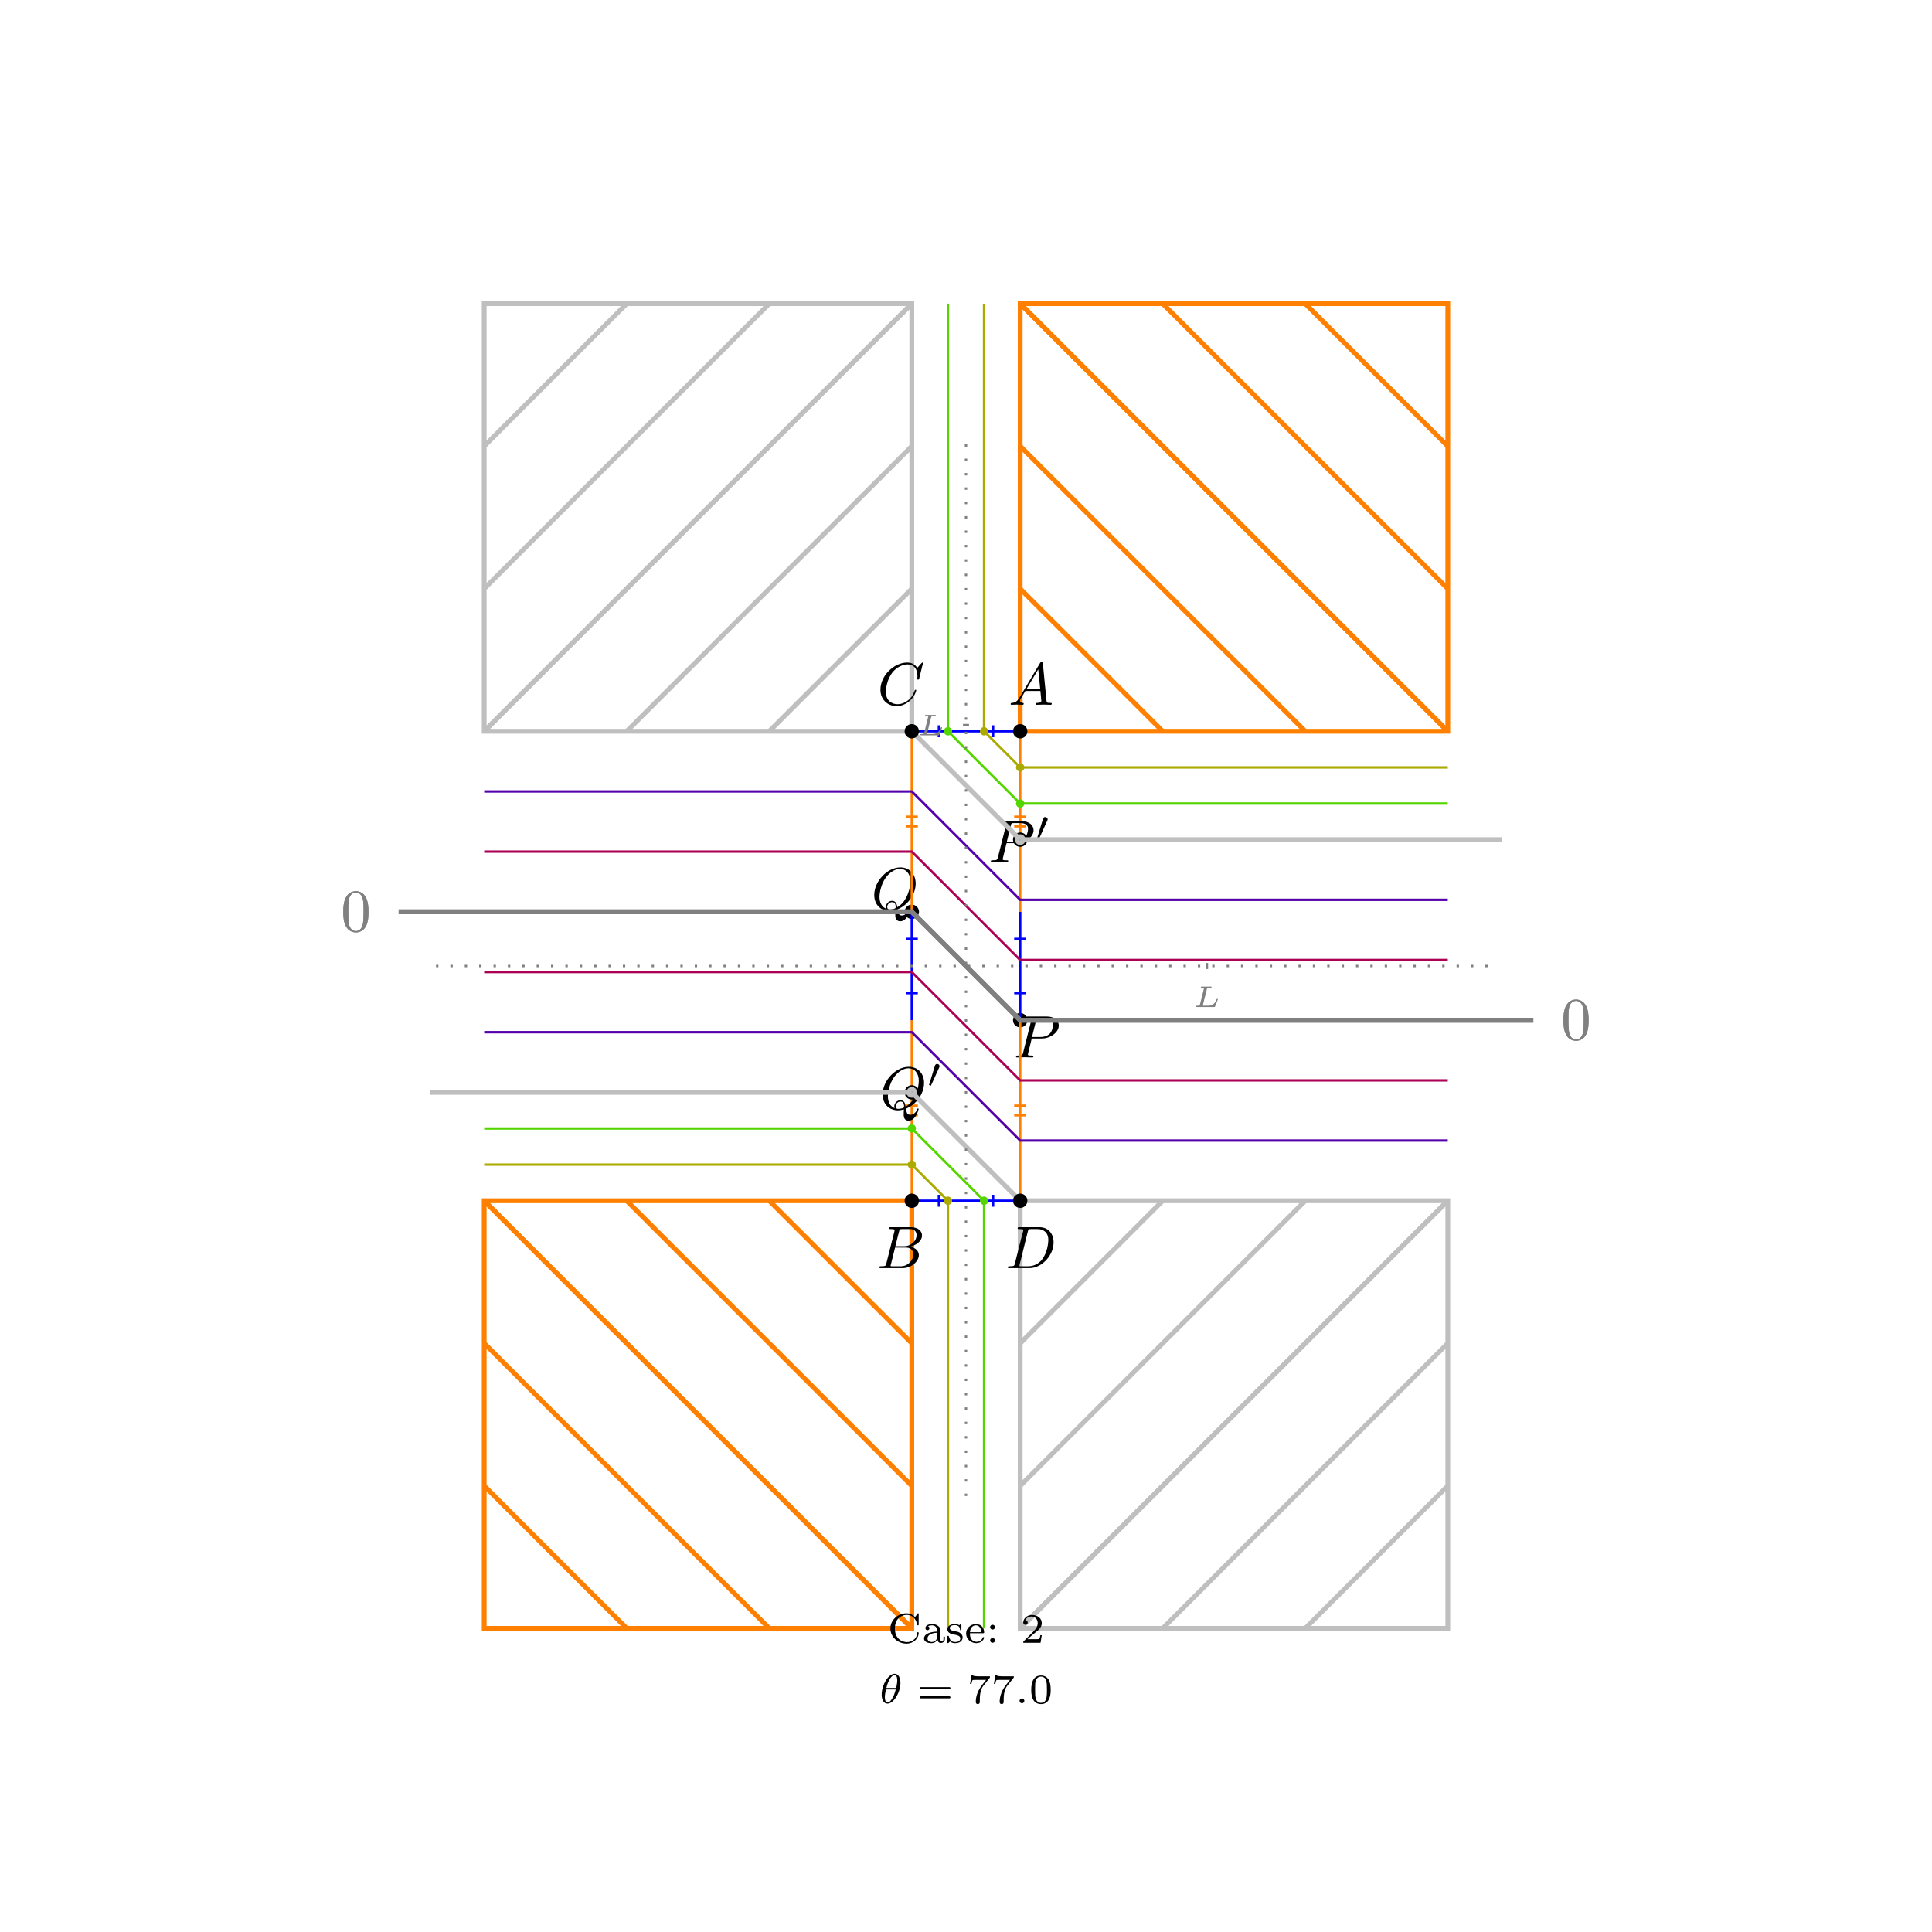 <?xml version="1.0" encoding="UTF-8"?>
<svg xmlns="http://www.w3.org/2000/svg" xmlns:xlink="http://www.w3.org/1999/xlink" width="321.501pt" height="321.501pt" viewBox="0 0 321.501 321.501" version="1.1">
<rect x="0" y="0" width="321.501" height="321.501" fill="#333333" stroke="none"/>
<defs>
<g>
<symbol overflow="visible" id="glyph0-0">
<path style="stroke:none;" d=""/>
</symbol>
<symbol overflow="visible" id="glyph0-1">
<path style="stroke:none;" d="M 3.016 -3.156 L 4.719 -3.156 C 6.125 -3.156 7.516 -4.188 7.516 -5.297 C 7.516 -6.078 6.859 -6.812 5.547 -6.812 L 2.328 -6.812 C 2.141 -6.812 2.031 -6.812 2.031 -6.625 C 2.031 -6.5 2.109 -6.5 2.312 -6.5 C 2.438 -6.5 2.625 -6.484 2.734 -6.484 C 2.906 -6.453 2.953 -6.438 2.953 -6.312 C 2.953 -6.281 2.953 -6.25 2.922 -6.125 L 1.578 -0.781 C 1.484 -0.391 1.469 -0.312 0.672 -0.312 C 0.516 -0.312 0.406 -0.312 0.406 -0.125 C 0.406 0 0.516 0 0.547 0 C 0.828 0 1.531 -0.031 1.812 -0.031 C 2.031 -0.031 2.25 -0.016 2.453 -0.016 C 2.672 -0.016 2.891 0 3.094 0 C 3.172 0 3.297 0 3.297 -0.203 C 3.297 -0.312 3.203 -0.312 3.016 -0.312 C 2.656 -0.312 2.375 -0.312 2.375 -0.484 C 2.375 -0.547 2.391 -0.594 2.406 -0.656 Z M 3.734 -6.125 C 3.828 -6.469 3.844 -6.5 4.281 -6.5 L 5.234 -6.5 C 6.062 -6.5 6.594 -6.234 6.594 -5.547 C 6.594 -5.156 6.391 -4.297 6 -3.938 C 5.5 -3.484 4.906 -3.406 4.469 -3.406 L 3.062 -3.406 Z M 3.734 -6.125 "/>
</symbol>
<symbol overflow="visible" id="glyph0-2">
<path style="stroke:none;" d="M 4.359 -0.062 C 5.906 -0.641 7.375 -2.422 7.375 -4.344 C 7.375 -5.953 6.312 -7.031 4.828 -7.031 C 2.688 -7.031 0.484 -4.766 0.484 -2.438 C 0.484 -0.781 1.609 0.219 3.047 0.219 C 3.297 0.219 3.625 0.172 4.016 0.062 C 3.984 0.688 3.984 0.703 3.984 0.844 C 3.984 1.156 3.984 1.938 4.812 1.938 C 5.984 1.938 6.469 0.109 6.469 0 C 6.469 -0.062 6.406 -0.094 6.359 -0.094 C 6.281 -0.094 6.266 -0.047 6.234 0.016 C 6 0.719 5.422 0.969 5.078 0.969 C 4.609 0.969 4.469 0.703 4.359 -0.062 Z M 2.484 -0.141 C 1.703 -0.453 1.359 -1.219 1.359 -2.125 C 1.359 -2.812 1.625 -4.234 2.375 -5.297 C 3.109 -6.312 4.047 -6.781 4.781 -6.781 C 5.766 -6.781 6.5 -6 6.5 -4.672 C 6.5 -3.672 5.984 -1.328 4.312 -0.406 C 4.266 -0.75 4.172 -1.469 3.438 -1.469 C 2.906 -1.469 2.422 -0.984 2.422 -0.453 C 2.422 -0.266 2.484 -0.156 2.484 -0.141 Z M 3.094 -0.031 C 2.953 -0.031 2.641 -0.031 2.641 -0.453 C 2.641 -0.859 3.016 -1.25 3.438 -1.25 C 3.859 -1.25 4.047 -1.016 4.047 -0.406 C 4.047 -0.266 4.031 -0.25 3.938 -0.203 C 3.672 -0.094 3.375 -0.031 3.094 -0.031 Z M 3.094 -0.031 "/>
</symbol>
<symbol overflow="visible" id="glyph0-3">
<path style="stroke:none;" d="M 1.781 -1.141 C 1.391 -0.484 1 -0.344 0.562 -0.312 C 0.438 -0.297 0.344 -0.297 0.344 -0.109 C 0.344 -0.047 0.406 0 0.484 0 C 0.75 0 1.062 -0.031 1.328 -0.031 C 1.672 -0.031 2.016 0 2.328 0 C 2.391 0 2.516 0 2.516 -0.188 C 2.516 -0.297 2.438 -0.312 2.359 -0.312 C 2.141 -0.328 1.891 -0.406 1.891 -0.656 C 1.891 -0.781 1.953 -0.891 2.031 -1.031 L 2.797 -2.297 L 5.297 -2.297 C 5.312 -2.094 5.453 -0.734 5.453 -0.641 C 5.453 -0.344 4.938 -0.312 4.734 -0.312 C 4.594 -0.312 4.5 -0.312 4.5 -0.109 C 4.5 0 4.609 0 4.641 0 C 5.047 0 5.469 -0.031 5.875 -0.031 C 6.125 -0.031 6.766 0 7.016 0 C 7.062 0 7.188 0 7.188 -0.203 C 7.188 -0.312 7.094 -0.312 6.953 -0.312 C 6.344 -0.312 6.344 -0.375 6.312 -0.672 L 5.703 -6.891 C 5.688 -7.094 5.688 -7.141 5.516 -7.141 C 5.359 -7.141 5.312 -7.062 5.25 -6.969 Z M 2.984 -2.609 L 4.938 -5.906 L 5.266 -2.609 Z M 2.984 -2.609 "/>
</symbol>
<symbol overflow="visible" id="glyph0-4">
<path style="stroke:none;" d="M 1.594 -0.781 C 1.5 -0.391 1.469 -0.312 0.688 -0.312 C 0.516 -0.312 0.422 -0.312 0.422 -0.109 C 0.422 0 0.516 0 0.688 0 L 4.25 0 C 5.828 0 7 -1.172 7 -2.156 C 7 -2.875 6.422 -3.453 5.453 -3.562 C 6.484 -3.75 7.531 -4.484 7.531 -5.438 C 7.531 -6.172 6.875 -6.812 5.688 -6.812 L 2.328 -6.812 C 2.141 -6.812 2.047 -6.812 2.047 -6.609 C 2.047 -6.5 2.141 -6.5 2.328 -6.5 C 2.344 -6.5 2.531 -6.5 2.703 -6.484 C 2.875 -6.453 2.969 -6.453 2.969 -6.312 C 2.969 -6.281 2.953 -6.25 2.938 -6.125 Z M 3.094 -3.656 L 3.719 -6.125 C 3.812 -6.469 3.828 -6.5 4.25 -6.5 L 5.547 -6.5 C 6.422 -6.5 6.625 -5.906 6.625 -5.469 C 6.625 -4.594 5.766 -3.656 4.562 -3.656 Z M 2.656 -0.312 C 2.516 -0.312 2.5 -0.312 2.438 -0.312 C 2.328 -0.328 2.297 -0.344 2.297 -0.422 C 2.297 -0.453 2.297 -0.469 2.359 -0.641 L 3.047 -3.422 L 4.922 -3.422 C 5.875 -3.422 6.078 -2.688 6.078 -2.266 C 6.078 -1.281 5.188 -0.312 4 -0.312 Z M 2.656 -0.312 "/>
</symbol>
<symbol overflow="visible" id="glyph0-5">
<path style="stroke:none;" d="M 7.578 -6.922 C 7.578 -6.953 7.562 -7.031 7.469 -7.031 C 7.438 -7.031 7.422 -7.016 7.312 -6.906 L 6.625 -6.141 C 6.531 -6.281 6.078 -7.031 4.969 -7.031 C 2.734 -7.031 0.5 -4.828 0.5 -2.516 C 0.5 -0.875 1.672 0.219 3.203 0.219 C 4.062 0.219 4.828 -0.172 5.359 -0.641 C 6.281 -1.453 6.453 -2.359 6.453 -2.391 C 6.453 -2.5 6.344 -2.5 6.328 -2.5 C 6.266 -2.5 6.219 -2.469 6.203 -2.391 C 6.109 -2.109 5.875 -1.391 5.188 -0.812 C 4.5 -0.266 3.875 -0.094 3.359 -0.094 C 2.469 -0.094 1.406 -0.609 1.406 -2.156 C 1.406 -2.734 1.609 -4.344 2.609 -5.516 C 3.219 -6.219 4.156 -6.719 5.047 -6.719 C 6.062 -6.719 6.656 -5.953 6.656 -4.797 C 6.656 -4.391 6.625 -4.391 6.625 -4.281 C 6.625 -4.188 6.734 -4.188 6.766 -4.188 C 6.891 -4.188 6.891 -4.203 6.953 -4.391 Z M 7.578 -6.922 "/>
</symbol>
<symbol overflow="visible" id="glyph0-6">
<path style="stroke:none;" d="M 1.578 -0.781 C 1.484 -0.391 1.469 -0.312 0.672 -0.312 C 0.516 -0.312 0.406 -0.312 0.406 -0.125 C 0.406 0 0.484 0 0.672 0 L 3.984 0 C 6.047 0 8.016 -2.109 8.016 -4.281 C 8.016 -5.688 7.172 -6.812 5.672 -6.812 L 2.328 -6.812 C 2.141 -6.812 2.031 -6.812 2.031 -6.625 C 2.031 -6.5 2.109 -6.5 2.312 -6.5 C 2.438 -6.5 2.625 -6.484 2.734 -6.484 C 2.906 -6.453 2.953 -6.438 2.953 -6.312 C 2.953 -6.281 2.953 -6.25 2.922 -6.125 Z M 3.734 -6.125 C 3.828 -6.469 3.844 -6.5 4.281 -6.5 L 5.344 -6.5 C 6.312 -6.5 7.141 -5.969 7.141 -4.656 C 7.141 -4.172 6.953 -2.531 6.094 -1.438 C 5.812 -1.062 5.031 -0.312 3.797 -0.312 L 2.672 -0.312 C 2.531 -0.312 2.516 -0.312 2.453 -0.312 C 2.359 -0.328 2.328 -0.344 2.328 -0.422 C 2.328 -0.453 2.328 -0.469 2.375 -0.641 Z M 3.734 -6.125 "/>
</symbol>
<symbol overflow="visible" id="glyph1-0">
<path style="stroke:none;" d=""/>
</symbol>
<symbol overflow="visible" id="glyph1-1">
<path style="stroke:none;" d="M 2.016 -3.297 C 2.078 -3.406 2.078 -3.469 2.078 -3.516 C 2.078 -3.734 1.891 -3.891 1.672 -3.891 C 1.406 -3.891 1.328 -3.672 1.297 -3.562 L 0.375 -0.547 C 0.359 -0.531 0.328 -0.453 0.328 -0.438 C 0.328 -0.359 0.547 -0.281 0.609 -0.281 C 0.656 -0.281 0.656 -0.297 0.703 -0.406 Z M 2.016 -3.297 "/>
</symbol>
<symbol overflow="visible" id="glyph2-0">
<path style="stroke:none;" d=""/>
</symbol>
<symbol overflow="visible" id="glyph2-1">
<path style="stroke:none;" d="M 4.578 -3.188 C 4.578 -3.984 4.531 -4.781 4.188 -5.516 C 3.734 -6.484 2.906 -6.641 2.5 -6.641 C 1.891 -6.641 1.172 -6.375 0.75 -5.453 C 0.438 -4.766 0.391 -3.984 0.391 -3.188 C 0.391 -2.438 0.422 -1.547 0.844 -0.781 C 1.266 0.016 2 0.219 2.484 0.219 C 3.016 0.219 3.781 0.016 4.219 -0.938 C 4.531 -1.625 4.578 -2.406 4.578 -3.188 Z M 2.484 0 C 2.094 0 1.5 -0.25 1.328 -1.203 C 1.219 -1.797 1.219 -2.719 1.219 -3.312 C 1.219 -3.953 1.219 -4.609 1.297 -5.141 C 1.484 -6.328 2.234 -6.422 2.484 -6.422 C 2.812 -6.422 3.469 -6.234 3.656 -5.25 C 3.766 -4.688 3.766 -3.938 3.766 -3.312 C 3.766 -2.562 3.766 -1.891 3.656 -1.25 C 3.5 -0.297 2.938 0 2.484 0 Z M 2.484 0 "/>
</symbol>
<symbol overflow="visible" id="glyph3-0">
<path style="stroke:none;" d=""/>
</symbol>
<symbol overflow="visible" id="glyph3-1">
<path style="stroke:none;" d="M 2.375 -2.984 C 2.406 -3.109 2.438 -3.141 2.562 -3.156 C 2.703 -3.188 2.797 -3.188 2.938 -3.188 C 3.078 -3.188 3.156 -3.188 3.156 -3.312 C 3.156 -3.375 3.109 -3.406 3.062 -3.406 C 2.922 -3.406 2.781 -3.391 2.656 -3.391 C 2.516 -3.391 2.375 -3.391 2.25 -3.391 C 2.109 -3.391 1.984 -3.391 1.859 -3.391 C 1.75 -3.391 1.609 -3.406 1.5 -3.406 C 1.469 -3.406 1.375 -3.406 1.375 -3.266 C 1.375 -3.188 1.453 -3.188 1.562 -3.188 C 1.609 -3.188 1.781 -3.188 1.891 -3.156 C 1.891 -3.094 1.891 -3.078 1.875 -3.031 L 1.219 -0.406 C 1.172 -0.266 1.172 -0.219 0.797 -0.219 C 0.656 -0.219 0.578 -0.219 0.578 -0.078 C 0.578 0 0.656 0 0.75 0 L 3.578 0 C 3.703 0 3.703 0 3.75 -0.109 C 3.797 -0.25 4.203 -1.234 4.203 -1.266 C 4.203 -1.312 4.172 -1.359 4.094 -1.359 C 4.016 -1.359 4.016 -1.344 3.953 -1.219 C 3.688 -0.578 3.375 -0.219 2.547 -0.219 L 1.859 -0.219 C 1.812 -0.219 1.75 -0.219 1.703 -0.234 C 1.703 -0.281 1.703 -0.281 1.719 -0.328 Z M 2.375 -2.984 "/>
</symbol>
<symbol overflow="visible" id="glyph4-0">
<path style="stroke:none;" d=""/>
</symbol>
<symbol overflow="visible" id="glyph4-1">
<path style="stroke:none;" d="M 5.188 -4.719 C 5.188 -4.844 5.188 -4.906 5.094 -4.906 C 5.062 -4.906 5.031 -4.906 4.969 -4.812 L 4.594 -4.281 C 4.312 -4.578 3.828 -4.906 3.156 -4.906 C 1.688 -4.906 0.484 -3.766 0.484 -2.391 C 0.484 -0.969 1.719 0.141 3.156 0.141 C 4.391 0.141 5.188 -0.781 5.188 -1.625 C 5.188 -1.703 5.172 -1.766 5.062 -1.766 C 5.031 -1.766 4.953 -1.766 4.953 -1.672 C 4.891 -0.547 3.938 -0.109 3.25 -0.109 C 2.516 -0.109 1.234 -0.562 1.234 -2.375 C 1.234 -4.266 2.578 -4.641 3.234 -4.641 C 3.938 -4.641 4.75 -4.188 4.938 -2.984 C 4.953 -2.906 5.016 -2.906 5.062 -2.906 C 5.188 -2.906 5.188 -2.953 5.188 -3.094 Z M 5.188 -4.719 "/>
</symbol>
<symbol overflow="visible" id="glyph4-2">
<path style="stroke:none;" d="M 3.109 -1.875 C 3.109 -2.234 3.109 -2.5 2.781 -2.766 C 2.5 -3 2.172 -3.109 1.75 -3.109 C 1.094 -3.109 0.625 -2.859 0.625 -2.438 C 0.625 -2.203 0.781 -2.094 0.969 -2.094 C 1.156 -2.094 1.297 -2.234 1.297 -2.422 C 1.297 -2.531 1.234 -2.688 1.047 -2.734 C 1.297 -2.906 1.703 -2.906 1.734 -2.906 C 2.125 -2.906 2.562 -2.656 2.562 -2.062 L 2.562 -1.859 C 2.172 -1.844 1.719 -1.812 1.203 -1.625 C 0.578 -1.406 0.391 -1.016 0.391 -0.703 C 0.391 -0.109 1.109 0.062 1.609 0.062 C 2.156 0.062 2.484 -0.25 2.641 -0.516 C 2.656 -0.234 2.844 0.031 3.172 0.031 C 3.188 0.031 3.859 0.031 3.859 -0.625 L 3.859 -1.016 L 3.625 -1.016 L 3.625 -0.641 C 3.625 -0.562 3.625 -0.234 3.359 -0.234 C 3.109 -0.234 3.109 -0.562 3.109 -0.641 Z M 2.562 -0.984 C 2.562 -0.312 1.969 -0.125 1.656 -0.125 C 1.297 -0.125 0.969 -0.359 0.969 -0.703 C 0.969 -1.094 1.297 -1.625 2.562 -1.672 Z M 2.562 -0.984 "/>
</symbol>
<symbol overflow="visible" id="glyph4-3">
<path style="stroke:none;" d="M 2.641 -2.922 C 2.641 -3.047 2.641 -3.109 2.547 -3.109 C 2.516 -3.109 2.5 -3.109 2.406 -3.031 C 2.391 -3.016 2.328 -2.953 2.281 -2.922 C 2.062 -3.062 1.812 -3.109 1.547 -3.109 C 0.547 -3.109 0.312 -2.578 0.312 -2.234 C 0.312 -2.016 0.406 -1.828 0.578 -1.688 C 0.844 -1.469 1.109 -1.422 1.547 -1.344 C 1.891 -1.281 2.453 -1.188 2.453 -0.719 C 2.453 -0.453 2.266 -0.125 1.594 -0.125 C 0.922 -0.125 0.688 -0.562 0.562 -1.031 C 0.531 -1.125 0.531 -1.156 0.438 -1.156 C 0.312 -1.156 0.312 -1.109 0.312 -0.969 L 0.312 -0.109 C 0.312 0 0.312 0.062 0.406 0.062 C 0.469 0.062 0.609 -0.078 0.75 -0.234 C 1.047 0.062 1.422 0.062 1.594 0.062 C 2.5 0.062 2.844 -0.422 2.844 -0.906 C 2.844 -1.172 2.719 -1.391 2.531 -1.547 C 2.266 -1.797 1.953 -1.859 1.703 -1.891 C 1.156 -2 0.703 -2.078 0.703 -2.453 C 0.703 -2.672 0.891 -2.938 1.547 -2.938 C 2.359 -2.938 2.391 -2.375 2.406 -2.172 C 2.406 -2.094 2.5 -2.094 2.516 -2.094 C 2.641 -2.094 2.641 -2.141 2.641 -2.281 Z M 2.641 -2.922 "/>
</symbol>
<symbol overflow="visible" id="glyph4-4">
<path style="stroke:none;" d="M 3.062 -1.594 C 3.219 -1.594 3.266 -1.594 3.266 -1.734 C 3.266 -2.359 2.922 -3.109 1.875 -3.109 C 0.969 -3.109 0.266 -2.391 0.266 -1.531 C 0.266 -0.641 1.047 0.062 1.969 0.062 C 2.906 0.062 3.266 -0.688 3.266 -0.844 C 3.266 -0.859 3.25 -0.938 3.141 -0.938 C 3.047 -0.938 3.031 -0.891 3.016 -0.828 C 2.797 -0.266 2.266 -0.156 2.016 -0.156 C 1.688 -0.156 1.375 -0.297 1.172 -0.562 C 0.906 -0.891 0.906 -1.312 0.906 -1.594 Z M 0.906 -1.766 C 0.984 -2.75 1.609 -2.906 1.875 -2.906 C 2.734 -2.906 2.766 -1.938 2.781 -1.766 Z M 0.906 -1.766 "/>
</symbol>
<symbol overflow="visible" id="glyph4-5">
<path style="stroke:none;" d="M 1.531 -2.594 C 1.531 -2.844 1.328 -3 1.125 -3 C 0.891 -3 0.719 -2.812 0.719 -2.609 C 0.719 -2.359 0.922 -2.203 1.125 -2.203 C 1.359 -2.203 1.531 -2.391 1.531 -2.594 Z M 1.531 -0.391 C 1.531 -0.641 1.328 -0.797 1.125 -0.797 C 0.891 -0.797 0.719 -0.609 0.719 -0.406 C 0.719 -0.156 0.922 0 1.125 0 C 1.359 0 1.531 -0.188 1.531 -0.391 Z M 1.531 -0.391 "/>
</symbol>
<symbol overflow="visible" id="glyph4-6">
<path style="stroke:none;" d="M 3.516 -1.266 L 3.281 -1.266 C 3.266 -1.109 3.188 -0.703 3.094 -0.641 C 3.047 -0.594 2.516 -0.594 2.406 -0.594 L 1.125 -0.594 C 1.859 -1.234 2.109 -1.438 2.516 -1.766 C 3.031 -2.172 3.516 -2.609 3.516 -3.266 C 3.516 -4.109 2.781 -4.625 1.891 -4.625 C 1.031 -4.625 0.438 -4.016 0.438 -3.375 C 0.438 -3.031 0.734 -2.984 0.812 -2.984 C 0.969 -2.984 1.172 -3.109 1.172 -3.359 C 1.172 -3.484 1.125 -3.734 0.766 -3.734 C 0.984 -4.219 1.453 -4.375 1.781 -4.375 C 2.484 -4.375 2.844 -3.828 2.844 -3.266 C 2.844 -2.656 2.406 -2.188 2.188 -1.938 L 0.516 -0.266 C 0.438 -0.203 0.438 -0.188 0.438 0 L 3.312 0 Z M 3.516 -1.266 "/>
</symbol>
<symbol overflow="visible" id="glyph4-7">
<path style="stroke:none;" d="M 5.359 -2.344 C 5.453 -2.344 5.609 -2.344 5.609 -2.516 C 5.609 -2.688 5.453 -2.688 5.359 -2.688 L 0.75 -2.688 C 0.656 -2.688 0.484 -2.688 0.484 -2.516 C 0.484 -2.344 0.641 -2.344 0.75 -2.344 Z M 5.359 -0.812 C 5.453 -0.812 5.609 -0.812 5.609 -0.969 C 5.609 -1.156 5.453 -1.156 5.359 -1.156 L 0.75 -1.156 C 0.641 -1.156 0.484 -1.156 0.484 -0.969 C 0.484 -0.812 0.656 -0.812 0.75 -0.812 Z M 5.359 -0.812 "/>
</symbol>
<symbol overflow="visible" id="glyph4-8">
<path style="stroke:none;" d="M 3.734 -4.203 C 3.797 -4.297 3.797 -4.312 3.797 -4.484 L 1.969 -4.484 C 1.688 -4.484 1.609 -4.5 1.359 -4.516 C 1 -4.547 0.984 -4.594 0.969 -4.703 L 0.734 -4.703 L 0.484 -3.219 L 0.719 -3.219 C 0.734 -3.328 0.812 -3.781 0.922 -3.859 C 0.969 -3.891 1.547 -3.891 1.641 -3.891 L 3.156 -3.891 C 2.938 -3.609 2.578 -3.172 2.438 -2.969 C 1.531 -1.781 1.438 -0.672 1.438 -0.266 C 1.438 -0.188 1.438 0.141 1.766 0.141 C 2.109 0.141 2.109 -0.172 2.109 -0.266 L 2.109 -0.547 C 2.109 -1.891 2.391 -2.516 2.688 -2.891 Z M 3.734 -4.203 "/>
</symbol>
<symbol overflow="visible" id="glyph4-9">
<path style="stroke:none;" d="M 3.594 -2.219 C 3.594 -2.984 3.5 -3.547 3.188 -4.031 C 2.969 -4.344 2.531 -4.625 1.984 -4.625 C 0.359 -4.625 0.359 -2.719 0.359 -2.219 C 0.359 -1.719 0.359 0.141 1.984 0.141 C 3.594 0.141 3.594 -1.719 3.594 -2.219 Z M 1.984 -0.062 C 1.656 -0.062 1.234 -0.25 1.094 -0.812 C 1 -1.219 1 -1.797 1 -2.312 C 1 -2.828 1 -3.359 1.094 -3.734 C 1.25 -4.281 1.688 -4.438 1.984 -4.438 C 2.359 -4.438 2.719 -4.203 2.844 -3.797 C 2.953 -3.422 2.969 -2.922 2.969 -2.312 C 2.969 -1.797 2.969 -1.281 2.875 -0.844 C 2.734 -0.203 2.266 -0.062 1.984 -0.062 Z M 1.984 -0.062 "/>
</symbol>
<symbol overflow="visible" id="glyph5-0">
<path style="stroke:none;" d=""/>
</symbol>
<symbol overflow="visible" id="glyph5-1">
<path style="stroke:none;" d="M 3.562 -3.391 C 3.562 -4.125 3.281 -4.906 2.594 -4.906 C 1.547 -4.906 0.438 -3.031 0.438 -1.438 C 0.438 -0.609 0.766 0.062 1.406 0.062 C 2.453 0.062 3.562 -1.828 3.562 -3.391 Z M 1.219 -2.547 C 1.578 -4.047 2.188 -4.703 2.594 -4.703 C 3.031 -4.703 3.031 -3.938 3.031 -3.812 C 3.031 -3.531 2.984 -3.125 2.844 -2.547 Z M 2.781 -2.297 C 2.578 -1.531 2.422 -1.156 2.203 -0.812 C 2 -0.453 1.719 -0.125 1.406 -0.125 C 1.031 -0.125 0.969 -0.656 0.969 -1.031 C 0.969 -1.484 1.094 -2.031 1.156 -2.297 Z M 2.781 -2.297 "/>
</symbol>
<symbol overflow="visible" id="glyph5-2">
<path style="stroke:none;" d="M 1.578 -0.391 C 1.578 -0.641 1.375 -0.797 1.188 -0.797 C 0.953 -0.797 0.781 -0.609 0.781 -0.406 C 0.781 -0.156 0.984 0 1.172 0 C 1.406 0 1.578 -0.188 1.578 -0.391 Z M 1.578 -0.391 "/>
</symbol>
</g>
<clipPath id="clip1">
  <path d="M 0 0 L 321.5 0 L 321.5 321.5 L 0 321.5 Z M 0 0 "/>
</clipPath>
</defs>
<g id="surface1">
<g clip-path="url(#clip1)" clip-rule="nonzero">
<path style="fill-rule:nonzero;fill:rgb(100%,100%,100%);fill-opacity:1;stroke-width:0.797;stroke-linecap:butt;stroke-linejoin:miter;stroke:rgb(100%,100%,100%);stroke-opacity:1;stroke-miterlimit:10;" d="M -160.355 160.353 L 160.355 160.353 L 160.355 -160.354 L -160.355 -160.354 Z M -160.355 160.353 " transform="matrix(1,0,0,-1,160.75,160.751)"/>
</g>
<path style="fill-rule:nonzero;fill:rgb(0%,0%,0%);fill-opacity:1;stroke-width:0.399;stroke-linecap:butt;stroke-linejoin:miter;stroke:rgb(0%,0%,0%);stroke-opacity:1;stroke-miterlimit:10;" d="M 10.016 -9.019 C 10.016 -8.468 9.566 -8.022 9.016 -8.022 C 8.469 -8.022 8.02 -8.468 8.02 -9.019 C 8.02 -9.569 8.469 -10.015 9.016 -10.015 C 9.566 -10.015 10.016 -9.569 10.016 -9.019 Z M 10.016 -9.019 " transform="matrix(1,0,0,-1,160.75,160.751)"/>
<path style="fill-rule:nonzero;fill:rgb(0%,0%,0%);fill-opacity:1;stroke-width:0.399;stroke-linecap:butt;stroke-linejoin:miter;stroke:rgb(0%,0%,0%);stroke-opacity:1;stroke-miterlimit:10;" d="M -8.02 9.017 C -8.02 9.567 -8.469 10.013 -9.016 10.013 C -9.566 10.013 -10.016 9.567 -10.016 9.017 C -10.016 8.466 -9.566 8.021 -9.016 8.021 C -8.469 8.021 -8.02 8.466 -8.02 9.017 Z M -8.02 9.017 " transform="matrix(1,0,0,-1,160.75,160.751)"/>
<g style="fill:rgb(0%,0%,0%);fill-opacity:1;">
  <use xlink:href="#glyph0-1" x="168.673" y="175.967"/>
</g>
<g style="fill:rgb(0%,0%,0%);fill-opacity:1;">
  <use xlink:href="#glyph0-2" x="145" y="151.373"/>
</g>
<path style="fill:none;stroke-width:0.399;stroke-linecap:butt;stroke-linejoin:miter;stroke:rgb(100%,50%,0%);stroke-opacity:1;stroke-miterlimit:10;" d="M 9.016 -39.062 L 9.016 -9.019 " transform="matrix(1,0,0,-1,160.75,160.751)"/>
<path style="fill:none;stroke-width:0.399;stroke-linecap:butt;stroke-linejoin:miter;stroke:rgb(100%,50%,0%);stroke-opacity:1;stroke-miterlimit:10;" d="M 8.02 -23.241 L 10.016 -23.241 M 8.02 -24.835 L 10.016 -24.835 " transform="matrix(1,0,0,-1,160.75,160.751)"/>
<path style="fill:none;stroke-width:0.399;stroke-linecap:butt;stroke-linejoin:miter;stroke:rgb(100%,50%,0%);stroke-opacity:1;stroke-miterlimit:10;" d="M -9.016 39.06 L -9.016 9.017 " transform="matrix(1,0,0,-1,160.75,160.751)"/>
<path style="fill:none;stroke-width:0.399;stroke-linecap:butt;stroke-linejoin:miter;stroke:rgb(100%,50%,0%);stroke-opacity:1;stroke-miterlimit:10;" d="M -8.02 23.243 L -10.016 23.243 M -8.02 24.837 L -10.016 24.837 " transform="matrix(1,0,0,-1,160.75,160.751)"/>
<path style="fill:none;stroke-width:0.399;stroke-linecap:butt;stroke-linejoin:miter;stroke:rgb(100%,50%,0%);stroke-opacity:1;stroke-miterlimit:10;" d="M -9.016 -39.062 L -9.016 -9.019 " transform="matrix(1,0,0,-1,160.75,160.751)"/>
<path style="fill:none;stroke-width:0.399;stroke-linecap:butt;stroke-linejoin:miter;stroke:rgb(100%,50%,0%);stroke-opacity:1;stroke-miterlimit:10;" d="M -10.016 -23.241 L -8.02 -23.241 M -10.016 -24.835 L -8.02 -24.835 " transform="matrix(1,0,0,-1,160.75,160.751)"/>
<path style="fill:none;stroke-width:0.399;stroke-linecap:butt;stroke-linejoin:miter;stroke:rgb(100%,50%,0%);stroke-opacity:1;stroke-miterlimit:10;" d="M 9.016 39.06 L 9.016 9.017 " transform="matrix(1,0,0,-1,160.75,160.751)"/>
<path style="fill:none;stroke-width:0.399;stroke-linecap:butt;stroke-linejoin:miter;stroke:rgb(100%,50%,0%);stroke-opacity:1;stroke-miterlimit:10;" d="M 10.016 23.243 L 8.02 23.243 M 10.016 24.837 L 8.02 24.837 " transform="matrix(1,0,0,-1,160.75,160.751)"/>
<path style="fill:none;stroke-width:0.399;stroke-linecap:butt;stroke-linejoin:miter;stroke:rgb(0%,0%,100%);stroke-opacity:1;stroke-miterlimit:10;" d="M 9.016 -9.019 L 9.016 9.017 " transform="matrix(1,0,0,-1,160.75,160.751)"/>
<path style="fill:none;stroke-width:0.399;stroke-linecap:butt;stroke-linejoin:miter;stroke:rgb(0%,0%,100%);stroke-opacity:1;stroke-miterlimit:10;" d="M 8.02 4.509 L 10.016 4.509 " transform="matrix(1,0,0,-1,160.75,160.751)"/>
<path style="fill:none;stroke-width:0.399;stroke-linecap:butt;stroke-linejoin:miter;stroke:rgb(0%,0%,100%);stroke-opacity:1;stroke-miterlimit:10;" d="M 10.016 -4.507 L 8.02 -4.507 " transform="matrix(1,0,0,-1,160.75,160.751)"/>
<path style="fill:none;stroke-width:0.399;stroke-linecap:butt;stroke-linejoin:miter;stroke:rgb(0%,0%,100%);stroke-opacity:1;stroke-miterlimit:10;" d="M -9.016 9.017 L -9.016 -9.019 " transform="matrix(1,0,0,-1,160.75,160.751)"/>
<path style="fill:none;stroke-width:0.399;stroke-linecap:butt;stroke-linejoin:miter;stroke:rgb(0%,0%,100%);stroke-opacity:1;stroke-miterlimit:10;" d="M -8.02 -4.507 L -10.016 -4.507 " transform="matrix(1,0,0,-1,160.75,160.751)"/>
<path style="fill:none;stroke-width:0.399;stroke-linecap:butt;stroke-linejoin:miter;stroke:rgb(0%,0%,100%);stroke-opacity:1;stroke-miterlimit:10;" d="M -10.016 4.509 L -8.02 4.509 " transform="matrix(1,0,0,-1,160.75,160.751)"/>
<path style="fill:none;stroke-width:0.399;stroke-linecap:butt;stroke-linejoin:miter;stroke:rgb(0%,0%,100%);stroke-opacity:1;stroke-miterlimit:10;" d="M 9.016 39.06 L -9.016 39.06 " transform="matrix(1,0,0,-1,160.75,160.751)"/>
<path style="fill:none;stroke-width:0.399;stroke-linecap:butt;stroke-linejoin:miter;stroke:rgb(0%,0%,100%);stroke-opacity:1;stroke-miterlimit:10;" d="M -4.508 38.063 L -4.508 40.056 " transform="matrix(1,0,0,-1,160.75,160.751)"/>
<path style="fill:none;stroke-width:0.399;stroke-linecap:butt;stroke-linejoin:miter;stroke:rgb(0%,0%,100%);stroke-opacity:1;stroke-miterlimit:10;" d="M 4.508 40.056 L 4.508 38.063 " transform="matrix(1,0,0,-1,160.75,160.751)"/>
<path style="fill:none;stroke-width:0.399;stroke-linecap:butt;stroke-linejoin:miter;stroke:rgb(0%,0%,100%);stroke-opacity:1;stroke-miterlimit:10;" d="M -9.016 -39.062 L 9.016 -39.062 " transform="matrix(1,0,0,-1,160.75,160.751)"/>
<path style="fill:none;stroke-width:0.399;stroke-linecap:butt;stroke-linejoin:miter;stroke:rgb(0%,0%,100%);stroke-opacity:1;stroke-miterlimit:10;" d="M -4.508 -40.058 L -4.508 -38.065 " transform="matrix(1,0,0,-1,160.75,160.751)"/>
<path style="fill:none;stroke-width:0.399;stroke-linecap:butt;stroke-linejoin:miter;stroke:rgb(0%,0%,100%);stroke-opacity:1;stroke-miterlimit:10;" d="M 4.508 -38.065 L 4.508 -40.058 " transform="matrix(1,0,0,-1,160.75,160.751)"/>
<path style="fill-rule:nonzero;fill:rgb(0%,0%,0%);fill-opacity:1;stroke-width:0.399;stroke-linecap:butt;stroke-linejoin:miter;stroke:rgb(0%,0%,0%);stroke-opacity:1;stroke-miterlimit:10;" d="M -8.02 -21.026 C -8.02 -20.476 -8.469 -20.03 -9.016 -20.03 C -9.566 -20.03 -10.016 -20.476 -10.016 -21.026 C -10.016 -21.577 -9.566 -22.022 -9.016 -22.022 C -8.469 -22.022 -8.02 -21.577 -8.02 -21.026 Z M -8.02 -21.026 " transform="matrix(1,0,0,-1,160.75,160.751)"/>
<g style="fill:rgb(0%,0%,0%);fill-opacity:1;">
  <use xlink:href="#glyph0-2" x="146.397" y="184.552"/>
</g>
<g style="fill:rgb(0%,0%,0%);fill-opacity:1;">
  <use xlink:href="#glyph1-1" x="154.273" y="180.937"/>
</g>
<path style="fill-rule:nonzero;fill:rgb(0%,0%,0%);fill-opacity:1;stroke-width:0.399;stroke-linecap:butt;stroke-linejoin:miter;stroke:rgb(0%,0%,0%);stroke-opacity:1;stroke-miterlimit:10;" d="M 10.016 21.024 C 10.016 21.575 9.566 22.021 9.016 22.021 C 8.469 22.021 8.02 21.575 8.02 21.024 C 8.02 20.474 8.469 20.028 9.016 20.028 C 9.566 20.028 10.016 20.474 10.016 21.024 Z M 10.016 21.024 " transform="matrix(1,0,0,-1,160.75,160.751)"/>
<g style="fill:rgb(0%,0%,0%);fill-opacity:1;">
  <use xlink:href="#glyph0-1" x="164.48" y="143.47"/>
</g>
<g style="fill:rgb(0%,0%,0%);fill-opacity:1;">
  <use xlink:href="#glyph1-1" x="172.26" y="139.855"/>
</g>
<path style="fill:none;stroke-width:0.797;stroke-linecap:butt;stroke-linejoin:miter;stroke:rgb(50%,50%,50%);stroke-opacity:1;stroke-miterlimit:10;" d="M 94.41 -9.019 L 9.016 -9.019 L -9.016 9.017 L -94.41 9.017 " transform="matrix(1,0,0,-1,160.75,160.751)"/>
<g style="fill:rgb(50%,50%,50%);fill-opacity:1;">
  <use xlink:href="#glyph2-1" x="259.783" y="172.978"/>
</g>
<g style="fill:rgb(50%,50%,50%);fill-opacity:1;">
  <use xlink:href="#glyph2-1" x="56.736" y="154.943"/>
</g>
<path style="fill:none;stroke-width:0.797;stroke-linecap:butt;stroke-linejoin:miter;stroke:rgb(50%,50%,50%);stroke-opacity:1;stroke-miterlimit:10;" d="M 94.41 -9.019 L 9.016 -9.019 L -9.016 9.017 L -94.41 9.017 " transform="matrix(1,0,0,-1,160.75,160.751)"/>
<g style="fill:rgb(50%,50%,50%);fill-opacity:1;">
  <use xlink:href="#glyph2-1" x="259.783" y="172.978"/>
</g>
<g style="fill:rgb(50%,50%,50%);fill-opacity:1;">
  <use xlink:href="#glyph2-1" x="56.736" y="154.943"/>
</g>
<path style="fill:none;stroke-width:0.399;stroke-linecap:butt;stroke-linejoin:miter;stroke:rgb(32.999%,0%,67%);stroke-opacity:1;stroke-miterlimit:10;" d="M 80.176 -29.046 L 9.016 -29.046 L -9.016 -11.011 L -80.176 -11.011 " transform="matrix(1,0,0,-1,160.75,160.751)"/>
<path style="fill:none;stroke-width:0.399;stroke-linecap:butt;stroke-linejoin:miter;stroke:rgb(32.999%,0%,67%);stroke-opacity:1;stroke-miterlimit:10;" d="M -80.176 29.048 L -9.016 29.048 L 9.016 11.013 L 80.176 11.013 " transform="matrix(1,0,0,-1,160.75,160.751)"/>
<path style="fill:none;stroke-width:0.399;stroke-linecap:butt;stroke-linejoin:miter;stroke:rgb(67%,0%,32.999%);stroke-opacity:1;stroke-miterlimit:10;" d="M 80.176 -19.034 L 9.016 -19.034 L -9.016 -0.999 L -80.176 -0.999 " transform="matrix(1,0,0,-1,160.75,160.751)"/>
<path style="fill:none;stroke-width:0.399;stroke-linecap:butt;stroke-linejoin:miter;stroke:rgb(67%,0%,32.999%);stroke-opacity:1;stroke-miterlimit:10;" d="M -80.176 19.032 L -9.016 19.032 L 9.016 0.997 L 80.176 0.997 " transform="matrix(1,0,0,-1,160.75,160.751)"/>
<path style="fill:none;stroke-width:0.797;stroke-linecap:butt;stroke-linejoin:miter;stroke:rgb(75%,75%,75%);stroke-opacity:1;stroke-miterlimit:10;" d="M 32.738 -39.062 L 9.016 -62.78 " transform="matrix(1,0,0,-1,160.75,160.751)"/>
<path style="fill:none;stroke-width:0.797;stroke-linecap:butt;stroke-linejoin:miter;stroke:rgb(75%,75%,75%);stroke-opacity:1;stroke-miterlimit:10;" d="M 56.457 -110.222 L 80.176 -86.499 " transform="matrix(1,0,0,-1,160.75,160.751)"/>
<path style="fill:none;stroke-width:0.797;stroke-linecap:butt;stroke-linejoin:miter;stroke:rgb(75%,75%,75%);stroke-opacity:1;stroke-miterlimit:10;" d="M 56.457 -39.062 L 9.016 -86.499 " transform="matrix(1,0,0,-1,160.75,160.751)"/>
<path style="fill:none;stroke-width:0.797;stroke-linecap:butt;stroke-linejoin:miter;stroke:rgb(75%,75%,75%);stroke-opacity:1;stroke-miterlimit:10;" d="M 32.738 -110.222 L 80.176 -62.78 " transform="matrix(1,0,0,-1,160.75,160.751)"/>
<path style="fill:none;stroke-width:0.797;stroke-linecap:butt;stroke-linejoin:miter;stroke:rgb(75%,75%,75%);stroke-opacity:1;stroke-miterlimit:10;" d="M 80.176 -39.062 L 9.016 -110.218 " transform="matrix(1,0,0,-1,160.75,160.751)"/>
<path style="fill:none;stroke-width:0.797;stroke-linecap:butt;stroke-linejoin:miter;stroke:rgb(75%,75%,75%);stroke-opacity:1;stroke-miterlimit:10;" d="M 9.02 -110.222 L 80.176 -39.062 " transform="matrix(1,0,0,-1,160.75,160.751)"/>
<path style="fill:none;stroke-width:0.797;stroke-linecap:butt;stroke-linejoin:miter;stroke:rgb(75%,75%,75%);stroke-opacity:1;stroke-miterlimit:10;" d="M 9.016 -39.062 L 80.176 -39.062 L 80.176 -110.222 L 9.016 -110.222 Z M 9.016 -39.062 " transform="matrix(1,0,0,-1,160.75,160.751)"/>
<path style="fill:none;stroke-width:0.797;stroke-linecap:butt;stroke-linejoin:miter;stroke:rgb(75%,75%,75%);stroke-opacity:1;stroke-miterlimit:10;" d="M 9.516 -39.062 C 9.516 -38.784 9.293 -38.562 9.016 -38.562 C 8.742 -38.562 8.52 -38.784 8.52 -39.062 C 8.52 -39.335 8.742 -39.558 9.016 -39.558 C 9.293 -39.558 9.516 -39.335 9.516 -39.062 Z M 9.016 -39.062 L -9.016 -21.026 M -8.52 -21.026 C -8.52 -20.749 -8.742 -20.526 -9.016 -20.526 C -9.293 -20.526 -9.516 -20.749 -9.516 -21.026 C -9.516 -21.3 -9.293 -21.522 -9.016 -21.522 C -8.742 -21.522 -8.52 -21.3 -8.52 -21.026 Z M -9.016 -21.026 L -89.195 -21.026 " transform="matrix(1,0,0,-1,160.75,160.751)"/>
<path style="fill:none;stroke-width:0.797;stroke-linecap:butt;stroke-linejoin:miter;stroke:rgb(75%,75%,75%);stroke-opacity:1;stroke-miterlimit:10;" d="M -32.738 39.06 L -9.016 62.778 " transform="matrix(1,0,0,-1,160.75,160.751)"/>
<path style="fill:none;stroke-width:0.797;stroke-linecap:butt;stroke-linejoin:miter;stroke:rgb(75%,75%,75%);stroke-opacity:1;stroke-miterlimit:10;" d="M -56.457 110.22 L -80.176 86.501 " transform="matrix(1,0,0,-1,160.75,160.751)"/>
<path style="fill:none;stroke-width:0.797;stroke-linecap:butt;stroke-linejoin:miter;stroke:rgb(75%,75%,75%);stroke-opacity:1;stroke-miterlimit:10;" d="M -56.457 39.06 L -9.016 86.501 " transform="matrix(1,0,0,-1,160.75,160.751)"/>
<path style="fill:none;stroke-width:0.797;stroke-linecap:butt;stroke-linejoin:miter;stroke:rgb(75%,75%,75%);stroke-opacity:1;stroke-miterlimit:10;" d="M -32.738 110.22 L -80.176 62.782 " transform="matrix(1,0,0,-1,160.75,160.751)"/>
<path style="fill:none;stroke-width:0.797;stroke-linecap:butt;stroke-linejoin:miter;stroke:rgb(75%,75%,75%);stroke-opacity:1;stroke-miterlimit:10;" d="M -80.176 39.06 L -9.016 110.22 " transform="matrix(1,0,0,-1,160.75,160.751)"/>
<path style="fill:none;stroke-width:0.797;stroke-linecap:butt;stroke-linejoin:miter;stroke:rgb(75%,75%,75%);stroke-opacity:1;stroke-miterlimit:10;" d="M -9.02 110.22 L -80.176 39.063 " transform="matrix(1,0,0,-1,160.75,160.751)"/>
<path style="fill:none;stroke-width:0.797;stroke-linecap:butt;stroke-linejoin:miter;stroke:rgb(75%,75%,75%);stroke-opacity:1;stroke-miterlimit:10;" d="M -9.016 39.06 L -80.176 39.06 L -80.176 110.22 L -9.016 110.22 Z M -9.016 39.06 " transform="matrix(1,0,0,-1,160.75,160.751)"/>
<path style="fill:none;stroke-width:0.797;stroke-linecap:butt;stroke-linejoin:miter;stroke:rgb(75%,75%,75%);stroke-opacity:1;stroke-miterlimit:10;" d="M -8.52 39.06 C -8.52 39.337 -8.742 39.56 -9.016 39.56 C -9.293 39.56 -9.516 39.337 -9.516 39.06 C -9.516 38.786 -9.293 38.563 -9.016 38.563 C -8.742 38.563 -8.52 38.786 -8.52 39.06 Z M -9.016 39.06 L 9.016 21.024 M 9.516 21.024 C 9.516 21.302 9.293 21.524 9.016 21.524 C 8.742 21.524 8.52 21.302 8.52 21.024 C 8.52 20.751 8.742 20.528 9.016 20.528 C 9.293 20.528 9.516 20.751 9.516 21.024 Z M 9.016 21.024 L 89.195 21.024 " transform="matrix(1,0,0,-1,160.75,160.751)"/>
<path style="fill-rule:nonzero;fill:rgb(32.999%,83.499%,0%);fill-opacity:1;stroke-width:0.399;stroke-linecap:butt;stroke-linejoin:miter;stroke:rgb(32.999%,83.499%,0%);stroke-opacity:1;stroke-miterlimit:10;" d="M 80.176 27.036 L 9.016 27.036 M 9.516 27.036 C 9.516 27.314 9.293 27.536 9.016 27.536 C 8.742 27.536 8.52 27.314 8.52 27.036 C 8.52 26.763 8.742 26.54 9.016 26.54 C 9.293 26.54 9.516 26.763 9.516 27.036 Z M 9.016 27.036 L -3.008 39.06 M -2.508 39.06 C -2.508 39.337 -2.73 39.56 -3.008 39.56 C -3.281 39.56 -3.504 39.337 -3.504 39.06 C -3.504 38.786 -3.281 38.563 -3.008 38.563 C -2.73 38.563 -2.508 38.786 -2.508 39.06 Z M -3.008 39.06 L -3.008 110.22 " transform="matrix(1,0,0,-1,160.75,160.751)"/>
<path style="fill-rule:nonzero;fill:rgb(32.999%,83.499%,0%);fill-opacity:1;stroke-width:0.399;stroke-linecap:butt;stroke-linejoin:miter;stroke:rgb(32.999%,83.499%,0%);stroke-opacity:1;stroke-miterlimit:10;" d="M -80.176 -27.038 L -9.016 -27.038 M -8.52 -27.038 C -8.52 -26.761 -8.742 -26.538 -9.016 -26.538 C -9.293 -26.538 -9.516 -26.761 -9.516 -27.038 C -9.516 -27.311 -9.293 -27.534 -9.016 -27.534 C -8.742 -27.534 -8.52 -27.311 -8.52 -27.038 Z M -9.016 -27.038 L 3.008 -39.062 M 3.504 -39.062 C 3.504 -38.784 3.281 -38.562 3.008 -38.562 C 2.73 -38.562 2.508 -38.784 2.508 -39.062 C 2.508 -39.335 2.73 -39.558 3.008 -39.558 C 3.281 -39.558 3.504 -39.335 3.504 -39.062 Z M 3.008 -39.062 L 3.008 -110.222 " transform="matrix(1,0,0,-1,160.75,160.751)"/>
<path style="fill-rule:nonzero;fill:rgb(67%,66.499%,0%);fill-opacity:1;stroke-width:0.399;stroke-linecap:butt;stroke-linejoin:miter;stroke:rgb(67%,66.499%,0%);stroke-opacity:1;stroke-miterlimit:10;" d="M 80.176 33.048 L 9.016 33.048 M 9.516 33.048 C 9.516 33.325 9.293 33.548 9.016 33.548 C 8.742 33.548 8.52 33.325 8.52 33.048 C 8.52 32.774 8.742 32.552 9.016 32.552 C 9.293 32.552 9.516 32.774 9.516 33.048 Z M 9.016 33.048 L 3.004 39.06 M 3.504 39.06 C 3.504 39.337 3.281 39.56 3.004 39.56 C 2.73 39.56 2.508 39.337 2.508 39.06 C 2.508 38.786 2.73 38.563 3.004 38.563 C 3.281 38.563 3.504 38.786 3.504 39.06 Z M 3.004 39.06 L 3.004 110.22 " transform="matrix(1,0,0,-1,160.75,160.751)"/>
<path style="fill-rule:nonzero;fill:rgb(67%,66.499%,0%);fill-opacity:1;stroke-width:0.399;stroke-linecap:butt;stroke-linejoin:miter;stroke:rgb(67%,66.499%,0%);stroke-opacity:1;stroke-miterlimit:10;" d="M -80.176 -33.05 L -9.016 -33.05 M -8.52 -33.05 C -8.52 -32.772 -8.742 -32.55 -9.016 -32.55 C -9.293 -32.55 -9.516 -32.772 -9.516 -33.05 C -9.516 -33.323 -9.293 -33.546 -9.016 -33.546 C -8.742 -33.546 -8.52 -33.323 -8.52 -33.05 Z M -9.016 -33.05 L -3.004 -39.062 M -2.508 -39.062 C -2.508 -38.784 -2.73 -38.562 -3.004 -38.562 C -3.281 -38.562 -3.504 -38.784 -3.504 -39.062 C -3.504 -39.335 -3.281 -39.558 -3.004 -39.558 C -2.73 -39.558 -2.508 -39.335 -2.508 -39.062 Z M -3.004 -39.062 L -3.004 -110.222 " transform="matrix(1,0,0,-1,160.75,160.751)"/>
<path style="fill:none;stroke-width:0.797;stroke-linecap:butt;stroke-linejoin:miter;stroke:rgb(100%,50%,0%);stroke-opacity:1;stroke-miterlimit:10;" d="M 32.738 39.06 L 9.016 62.778 " transform="matrix(1,0,0,-1,160.75,160.751)"/>
<path style="fill:none;stroke-width:0.797;stroke-linecap:butt;stroke-linejoin:miter;stroke:rgb(100%,50%,0%);stroke-opacity:1;stroke-miterlimit:10;" d="M 56.457 110.22 L 80.176 86.501 " transform="matrix(1,0,0,-1,160.75,160.751)"/>
<path style="fill:none;stroke-width:0.797;stroke-linecap:butt;stroke-linejoin:miter;stroke:rgb(100%,50%,0%);stroke-opacity:1;stroke-miterlimit:10;" d="M 56.457 39.06 L 9.016 86.501 " transform="matrix(1,0,0,-1,160.75,160.751)"/>
<path style="fill:none;stroke-width:0.797;stroke-linecap:butt;stroke-linejoin:miter;stroke:rgb(100%,50%,0%);stroke-opacity:1;stroke-miterlimit:10;" d="M 32.738 110.22 L 80.176 62.782 " transform="matrix(1,0,0,-1,160.75,160.751)"/>
<path style="fill:none;stroke-width:0.797;stroke-linecap:butt;stroke-linejoin:miter;stroke:rgb(100%,50%,0%);stroke-opacity:1;stroke-miterlimit:10;" d="M 80.176 39.06 L 9.016 110.22 " transform="matrix(1,0,0,-1,160.75,160.751)"/>
<path style="fill:none;stroke-width:0.797;stroke-linecap:butt;stroke-linejoin:miter;stroke:rgb(100%,50%,0%);stroke-opacity:1;stroke-miterlimit:10;" d="M 9.02 110.22 L 80.176 39.063 " transform="matrix(1,0,0,-1,160.75,160.751)"/>
<path style="fill:none;stroke-width:0.797;stroke-linecap:butt;stroke-linejoin:miter;stroke:rgb(100%,50%,0%);stroke-opacity:1;stroke-miterlimit:10;" d="M 9.016 39.06 L 80.176 39.06 L 80.176 110.22 L 9.016 110.22 Z M 9.016 39.06 " transform="matrix(1,0,0,-1,160.75,160.751)"/>
<path style="fill:none;stroke-width:0.797;stroke-linecap:butt;stroke-linejoin:miter;stroke:rgb(100%,50%,0%);stroke-opacity:1;stroke-miterlimit:10;" d="M -32.738 -39.062 L -9.016 -62.78 " transform="matrix(1,0,0,-1,160.75,160.751)"/>
<path style="fill:none;stroke-width:0.797;stroke-linecap:butt;stroke-linejoin:miter;stroke:rgb(100%,50%,0%);stroke-opacity:1;stroke-miterlimit:10;" d="M -56.457 -110.222 L -80.176 -86.499 " transform="matrix(1,0,0,-1,160.75,160.751)"/>
<path style="fill:none;stroke-width:0.797;stroke-linecap:butt;stroke-linejoin:miter;stroke:rgb(100%,50%,0%);stroke-opacity:1;stroke-miterlimit:10;" d="M -56.457 -39.062 L -9.016 -86.499 " transform="matrix(1,0,0,-1,160.75,160.751)"/>
<path style="fill:none;stroke-width:0.797;stroke-linecap:butt;stroke-linejoin:miter;stroke:rgb(100%,50%,0%);stroke-opacity:1;stroke-miterlimit:10;" d="M -32.738 -110.222 L -80.176 -62.78 " transform="matrix(1,0,0,-1,160.75,160.751)"/>
<path style="fill:none;stroke-width:0.797;stroke-linecap:butt;stroke-linejoin:miter;stroke:rgb(100%,50%,0%);stroke-opacity:1;stroke-miterlimit:10;" d="M -80.176 -39.062 L -9.016 -110.218 " transform="matrix(1,0,0,-1,160.75,160.751)"/>
<path style="fill:none;stroke-width:0.797;stroke-linecap:butt;stroke-linejoin:miter;stroke:rgb(100%,50%,0%);stroke-opacity:1;stroke-miterlimit:10;" d="M -9.02 -110.222 L -80.176 -39.062 " transform="matrix(1,0,0,-1,160.75,160.751)"/>
<path style="fill:none;stroke-width:0.797;stroke-linecap:butt;stroke-linejoin:miter;stroke:rgb(100%,50%,0%);stroke-opacity:1;stroke-miterlimit:10;" d="M -9.016 -39.062 L -80.176 -39.062 L -80.176 -110.222 L -9.016 -110.222 Z M -9.016 -39.062 " transform="matrix(1,0,0,-1,160.75,160.751)"/>
<path style="fill-rule:nonzero;fill:rgb(0%,0%,0%);fill-opacity:1;stroke-width:0.399;stroke-linecap:butt;stroke-linejoin:miter;stroke:rgb(0%,0%,0%);stroke-opacity:1;stroke-miterlimit:10;" d="M 10.016 39.06 C 10.016 39.61 9.566 40.056 9.016 40.056 C 8.469 40.056 8.02 39.61 8.02 39.06 C 8.02 38.509 8.469 38.063 9.016 38.063 C 9.566 38.063 10.016 38.509 10.016 39.06 Z M 10.016 39.06 " transform="matrix(1,0,0,-1,160.75,160.751)"/>
<path style="fill-rule:nonzero;fill:rgb(0%,0%,0%);fill-opacity:1;stroke-width:0.399;stroke-linecap:butt;stroke-linejoin:miter;stroke:rgb(0%,0%,0%);stroke-opacity:1;stroke-miterlimit:10;" d="M -8.02 -39.062 C -8.02 -38.511 -8.469 -38.065 -9.016 -38.065 C -9.566 -38.065 -10.016 -38.511 -10.016 -39.062 C -10.016 -39.612 -9.566 -40.058 -9.016 -40.058 C -8.469 -40.058 -8.02 -39.612 -8.02 -39.062 Z M -8.02 -39.062 " transform="matrix(1,0,0,-1,160.75,160.751)"/>
<g style="fill:rgb(0%,0%,0%);fill-opacity:1;">
  <use xlink:href="#glyph0-3" x="167.835" y="117.282"/>
</g>
<g style="fill:rgb(0%,0%,0%);fill-opacity:1;">
  <use xlink:href="#glyph0-4" x="145.901" y="211.027"/>
</g>
<path style="fill-rule:nonzero;fill:rgb(0%,0%,0%);fill-opacity:1;stroke-width:0.399;stroke-linecap:butt;stroke-linejoin:miter;stroke:rgb(0%,0%,0%);stroke-opacity:1;stroke-miterlimit:10;" d="M -8.02 39.06 C -8.02 39.61 -8.469 40.056 -9.016 40.056 C -9.566 40.056 -10.016 39.61 -10.016 39.06 C -10.016 38.509 -9.566 38.063 -9.016 38.063 C -8.469 38.063 -8.02 38.509 -8.02 39.06 Z M -8.02 39.06 " transform="matrix(1,0,0,-1,160.75,160.751)"/>
<path style="fill-rule:nonzero;fill:rgb(0%,0%,0%);fill-opacity:1;stroke-width:0.399;stroke-linecap:butt;stroke-linejoin:miter;stroke:rgb(0%,0%,0%);stroke-opacity:1;stroke-miterlimit:10;" d="M 10.016 -39.062 C 10.016 -38.511 9.566 -38.065 9.016 -38.065 C 8.469 -38.065 8.02 -38.511 8.02 -39.062 C 8.02 -39.612 8.469 -40.058 9.016 -40.058 C 9.566 -40.058 10.016 -39.612 10.016 -39.062 Z M 10.016 -39.062 " transform="matrix(1,0,0,-1,160.75,160.751)"/>
<g style="fill:rgb(0%,0%,0%);fill-opacity:1;">
  <use xlink:href="#glyph0-5" x="146.013" y="117.282"/>
</g>
<g style="fill:rgb(0%,0%,0%);fill-opacity:1;">
  <use xlink:href="#glyph0-6" x="167.309" y="211.027"/>
</g>
<path style="fill:none;stroke-width:0.399;stroke-linecap:butt;stroke-linejoin:miter;stroke:rgb(50%,50%,50%);stroke-opacity:1;stroke-dasharray:0.399,1.993;stroke-miterlimit:10;" d="M -88.195 0.001 L 88.195 0.001 " transform="matrix(1,0,0,-1,160.75,160.751)"/>
<path style="fill:none;stroke-width:0.399;stroke-linecap:butt;stroke-linejoin:miter;stroke:rgb(50%,50%,50%);stroke-opacity:1;stroke-dasharray:0.399,1.993;stroke-miterlimit:10;" d="M 0 -88.194 L 0 88.196 " transform="matrix(1,0,0,-1,160.75,160.751)"/>
<path style="fill:none;stroke-width:0.399;stroke-linecap:butt;stroke-linejoin:miter;stroke:rgb(50%,50%,50%);stroke-opacity:1;stroke-miterlimit:10;" d="M 40.09 0.497 L 40.09 -0.499 " transform="matrix(1,0,0,-1,160.75,160.751)"/>
<g style="fill:rgb(50%,50%,50%);fill-opacity:1;">
  <use xlink:href="#glyph3-1" x="198.458" y="167.575"/>
</g>
<path style="fill:none;stroke-width:0.399;stroke-linecap:butt;stroke-linejoin:miter;stroke:rgb(50%,50%,50%);stroke-opacity:1;stroke-miterlimit:10;" d="M -0.5 40.087 L 0.5 40.087 " transform="matrix(1,0,0,-1,160.75,160.751)"/>
<g style="fill:rgb(50%,50%,50%);fill-opacity:1;">
  <use xlink:href="#glyph3-1" x="152.57" y="122.365"/>
</g>
<g style="fill:rgb(0%,0%,0%);fill-opacity:1;">
  <use xlink:href="#glyph4-1" x="147.687" y="273.375"/>
  <use xlink:href="#glyph4-2" x="153.374" y="273.375"/>
  <use xlink:href="#glyph4-3" x="157.346" y="273.375"/>
  <use xlink:href="#glyph4-4" x="160.502" y="273.375"/>
  <use xlink:href="#glyph4-5" x="164.044" y="273.375"/>
</g>
<g style="fill:rgb(0%,0%,0%);fill-opacity:1;">
  <use xlink:href="#glyph4-6" x="169.842" y="273.375"/>
</g>
<g style="fill:rgb(0%,0%,0%);fill-opacity:1;">
  <use xlink:href="#glyph5-1" x="146.28" y="283.436"/>
</g>
<g style="fill:rgb(0%,0%,0%);fill-opacity:1;">
  <use xlink:href="#glyph4-7" x="152.557" y="283.436"/>
</g>
<g style="fill:rgb(0%,0%,0%);fill-opacity:1;">
  <use xlink:href="#glyph4-8" x="160.94" y="283.436"/>
  <use xlink:href="#glyph4-8" x="164.911" y="283.436"/>
</g>
<g style="fill:rgb(0%,0%,0%);fill-opacity:1;">
  <use xlink:href="#glyph5-2" x="168.883" y="283.436"/>
</g>
<g style="fill:rgb(0%,0%,0%);fill-opacity:1;">
  <use xlink:href="#glyph4-9" x="171.249" y="283.436"/>
</g>
</g>
</svg>
